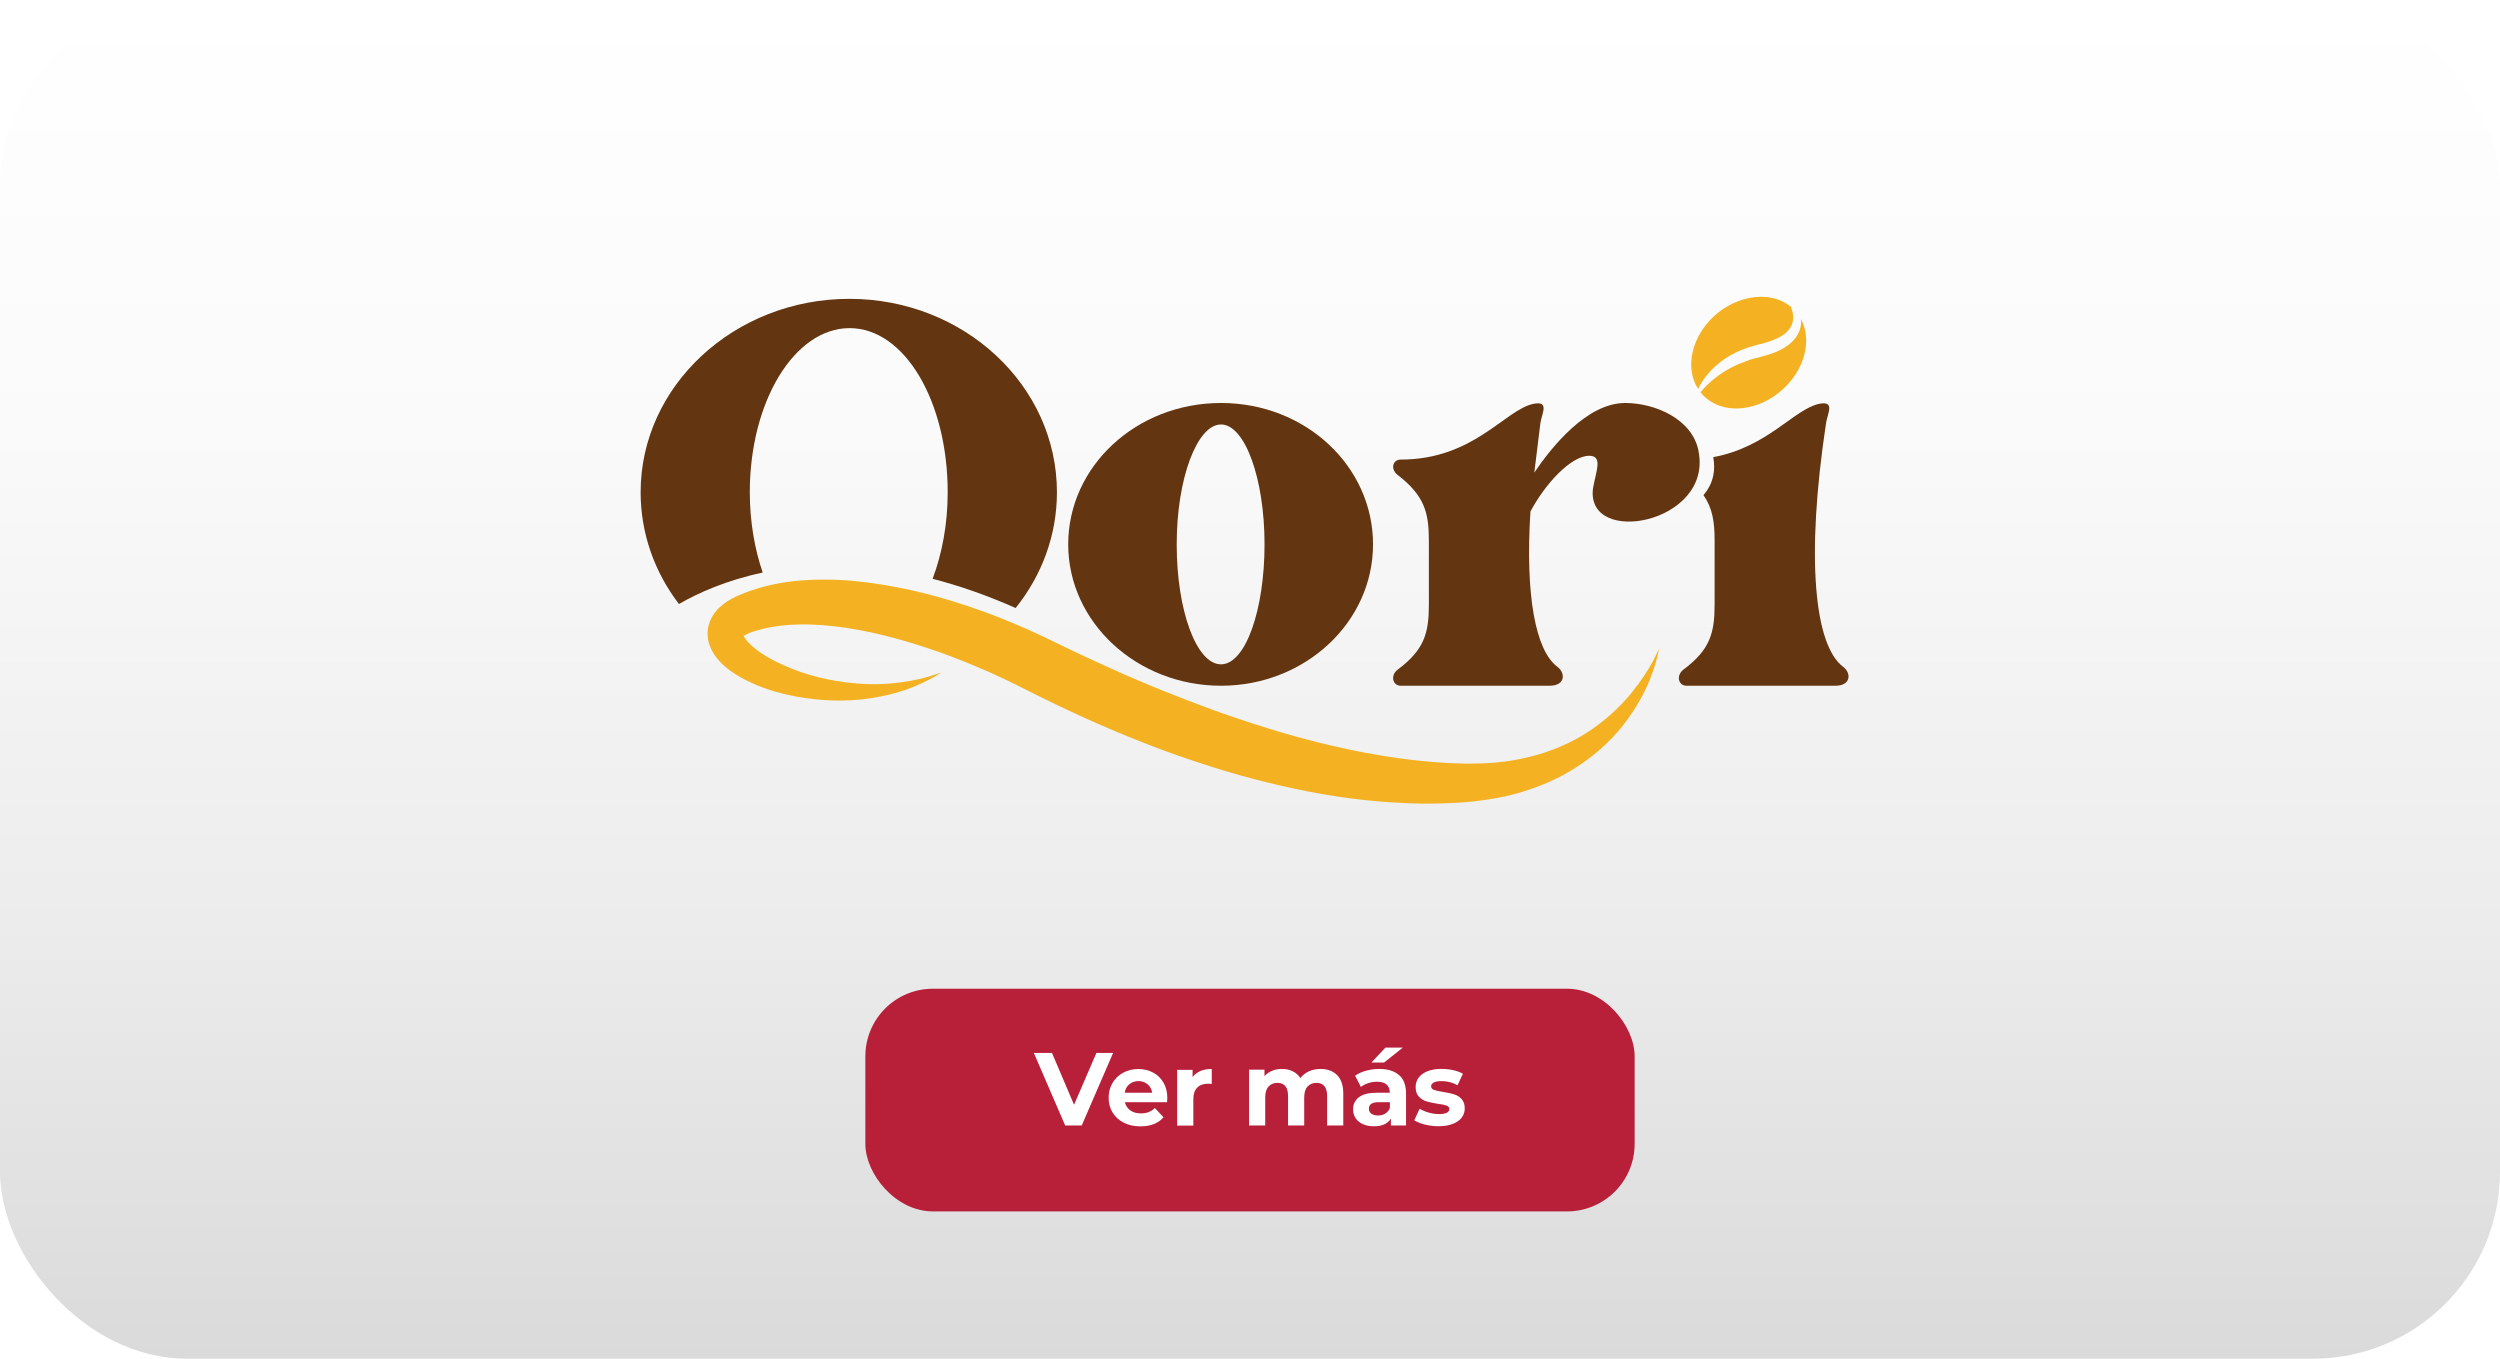 <?xml version="1.0" encoding="UTF-8"?><svg id="Layer_1" xmlns="http://www.w3.org/2000/svg" xmlns:xlink="http://www.w3.org/1999/xlink" viewBox="0 0 368 200"><defs><style>.cls-1{fill:url(#Degradado_sin_nombre_28);}.cls-1,.cls-2,.cls-3,.cls-4,.cls-5{stroke-width:0px;}.cls-2{fill:#b81f39;filter:url(#drop-shadow-1);}.cls-3{fill:#f4b223;}.cls-4{fill:#633510;}.cls-5{fill:#fff;}</style><linearGradient id="Degradado_sin_nombre_28" x1="184" y1="200" x2="184" y2="0" gradientUnits="userSpaceOnUse"><stop offset="0" stop-color="#dcdbdc"/><stop offset="0" stop-color="#dadada"/><stop offset=".32" stop-color="#ececec"/><stop offset=".68" stop-color="#fafafa"/><stop offset="1" stop-color="#fff"/></linearGradient><filter id="drop-shadow-1" filterUnits="userSpaceOnUse"><feOffset dx="0" dy="1"/><feGaussianBlur result="blur" stdDeviation="1"/><feFlood flood-color="#4c4c4c" flood-opacity=".75"/><feComposite in2="blur" operator="in"/><feComposite in="SourceGraphic"/></filter></defs><rect class="cls-1" y="0" width="368" height="200" rx="27.53" ry="27.53"/><rect class="cls-2" x="127.38" y="144.54" width="113.24" height="32.78" rx="9.95" ry="9.95"/><path class="cls-5" d="m163.85,154.99l-4.62,10.68h-2.44l-4.61-10.68h2.67l3.25,7.63,3.29-7.63h2.46Z"/><path class="cls-5" d="m171.8,162.24h-6.21c.11.51.38.91.79,1.21.42.3.94.44,1.56.44.43,0,.81-.06,1.14-.19.33-.13.64-.33.92-.6l1.27,1.37c-.77.88-1.9,1.33-3.39,1.33-.93,0-1.75-.18-2.46-.54-.71-.36-1.26-.86-1.65-1.5s-.58-1.37-.58-2.18.19-1.53.57-2.17c.38-.65.91-1.15,1.57-1.51.67-.36,1.41-.54,2.23-.54s1.53.17,2.18.52c.65.35,1.16.84,1.53,1.49.37.65.56,1.4.56,2.25,0,.03-.01.24-.04.64Zm-5.57-2.64c-.37.31-.59.72-.67,1.25h4.04c-.08-.52-.3-.93-.67-1.24-.37-.31-.81-.47-1.34-.47s-.99.15-1.36.46Z"/><path class="cls-5" d="m176.7,157.65c.48-.2,1.04-.3,1.67-.3v2.2c-.26-.02-.44-.03-.53-.03-.68,0-1.22.19-1.6.57-.39.38-.58.95-.58,1.72v3.88h-2.38v-8.21h2.27v1.08c.28-.4.67-.7,1.15-.9Z"/><path class="cls-5" d="m196.82,158.25c.6.6.91,1.51.91,2.72v4.7h-2.38v-4.33c0-.65-.13-1.14-.4-1.46s-.65-.48-1.15-.48c-.56,0-1,.18-1.33.54-.33.36-.49.9-.49,1.61v4.12h-2.38v-4.33c0-1.29-.52-1.94-1.56-1.94-.55,0-.99.18-1.31.54-.33.36-.49.9-.49,1.61v4.12h-2.38v-8.21h2.27v.95c.31-.35.68-.61,1.12-.79.44-.18.93-.27,1.46-.27.58,0,1.1.11,1.57.34.47.23.84.56,1.13,1,.33-.43.76-.76,1.27-.99.51-.23,1.08-.35,1.69-.35,1.03,0,1.84.3,2.45.91Z"/><path class="cls-5" d="m205.95,158.25c.68.6,1.02,1.52,1.02,2.74v4.68h-2.23v-1.02c-.45.76-1.28,1.14-2.5,1.14-.63,0-1.18-.11-1.64-.32-.46-.21-.82-.51-1.06-.88s-.37-.8-.37-1.28c0-.76.29-1.36.86-1.8.57-.44,1.46-.66,2.66-.66h1.89c0-.52-.16-.92-.47-1.2s-.79-.42-1.42-.42c-.44,0-.87.07-1.29.21-.42.14-.78.32-1.08.56l-.85-1.66c.45-.31.98-.56,1.61-.73.62-.17,1.27-.26,1.93-.26,1.27,0,2.25.3,2.93.91Zm-2.03,5.66c.31-.19.54-.47.67-.83v-.84h-1.63c-.98,0-1.46.32-1.46.96,0,.31.12.55.36.73.24.18.57.27.98.27s.77-.09,1.08-.28Zm.01-9.7h2.56l-2.76,2.2h-1.86l2.06-2.2Z"/><path class="cls-5" d="m209.74,165.54c-.65-.17-1.17-.38-1.56-.63l.79-1.71c.37.23.81.42,1.33.57s1.03.22,1.53.22c1.01,0,1.51-.25,1.51-.75,0-.23-.14-.4-.41-.5-.27-.1-.7-.19-1.27-.26-.67-.1-1.23-.22-1.66-.35-.44-.13-.82-.37-1.14-.7s-.48-.81-.48-1.43c0-.52.15-.98.45-1.38.3-.4.74-.71,1.31-.94.57-.22,1.25-.34,2.04-.34.58,0,1.16.06,1.73.19.58.13,1.05.3,1.43.53l-.79,1.69c-.72-.41-1.51-.61-2.37-.61-.51,0-.89.07-1.14.21-.25.14-.38.33-.38.55,0,.25.14.43.41.53.27.1.71.2,1.31.29.67.11,1.22.23,1.65.36.43.13.8.36,1.11.69.32.34.47.8.47,1.4,0,.51-.15.96-.46,1.36-.31.4-.75.7-1.33.92-.58.22-1.28.33-2.08.33-.68,0-1.35-.08-2-.25Z"/><path class="cls-4" d="m271.28,98.13c-4.16-3.15-5.51-15.86-2.48-35.88.23-1.46,1.35-3.26-1.01-2.81-3.71.78-7.59,6.38-15.6,7.85.32,1.73.14,3.76-1.44,5.59,1.34,1.93,1.64,3.94,1.64,6.69v9.45c0,4.16-.67,6.63-4.61,9.56-1.12.9-.68,2.36.45,2.36h21.93c2.36,0,2.36-1.91,1.12-2.81Z"/><path class="cls-4" d="m202.11,80.13c0,11.47-10.01,20.81-22.38,20.81s-22.49-9.33-22.49-20.81,10.01-20.81,22.49-20.81,22.38,9.34,22.38,20.81Zm-15.97,0c0-9.78-2.92-17.65-6.41-17.65s-6.52,7.87-6.52,17.65,2.92,17.66,6.52,17.66,6.41-7.98,6.41-17.66Z"/><path class="cls-4" d="m250.02,66.41c2.14,10.69-16.76,14.17-15.52,5.4.45-2.48,1.46-4.72-.56-4.72-2.7,0-6.52,4.16-8.66,8.21-.79,12.48.79,20.47,3.94,22.83,1.24.9,1.24,2.81-1.12,2.81h-21.93c-1.12,0-1.58-1.46-.45-2.36,3.94-2.92,4.61-5.4,4.61-9.56v-9.45c0-4.16-.67-6.63-4.61-9.67-1.12-.9-.67-2.25.45-2.25,10.8,0,15.29-7.31,19.57-8.21,2.36-.45,1.24,1.35,1.01,2.81l-.9,7.31c2.59-3.83,7.76-10.24,13.38-10.24,4.39,0,9.9,2.36,10.8,7.09Z"/><path class="cls-4" d="m112.27,84.28c-1.2-3.5-1.9-7.54-1.9-11.82,0-13.39,6.59-24.16,14.69-24.16s14.44,10.77,14.44,24.16c0,4.66-.82,9.03-2.22,12.74,3.83.99,7.9,2.38,12.22,4.3,3.82-4.75,6.08-10.66,6.08-17.04,0-15.7-13.67-28.47-30.56-28.47s-30.72,12.77-30.72,28.47c0,6.13,2.09,11.8,5.64,16.45,2.8-1.61,6.94-3.49,12.34-4.63Z"/><path class="cls-3" d="m244.22,95.38s-.08.74-.47,2.08c-.39,1.33-1.05,3.3-2.36,5.61-1.3,2.3-3.21,5.01-6.11,7.46-1.44,1.23-3.1,2.41-4.98,3.45-1.88,1.03-3.99,1.9-6.24,2.59-2.26.69-4.68,1.13-7.19,1.4l-.99.1-.9.06c-.61.04-1.19.09-1.85.1-1.31.06-2.61.07-3.91.06-5.24-.08-10.73-.65-16.3-1.71-5.57-1.07-11.22-2.56-16.83-4.44-5.61-1.85-11.18-4.09-16.62-6.55-2.72-1.24-5.41-2.53-8.06-3.87l-1.93-.97-1.87-.9c-1.26-.6-2.54-1.16-3.82-1.7-5.11-2.16-10.3-3.89-15.38-5.02-5.06-1.09-10.07-1.59-14.46-.89-1.09.18-2.15.42-3.13.75l-.05.02c-.08.03.06-.03.03-.02l-.11.04-.21.08-.28.12c-.12.04-.32.14-.42.2-.25.14-.34.24-.31.14.02-.1-.04-.29-.05-.17,0,.11.11.38.32.67.43.59,1.14,1.23,1.9,1.78,1.55,1.12,3.35,1.96,5.1,2.66,1.76.68,3.51,1.17,5.19,1.51,3.36.66,6.41.81,8.9.61,2.5-.2,4.46-.62,5.77-1.01,1.31-.39,2-.66,2-.66,0,0-.16.1-.46.29-.3.19-.76.47-1.37.79-1.23.63-3.11,1.53-5.69,2.16-2.56.64-5.81,1.1-9.54.86-1.87-.11-3.86-.37-5.93-.86-2.08-.49-4.23-1.21-6.43-2.4-1.09-.62-2.21-1.33-3.28-2.48-.53-.58-1.06-1.29-1.43-2.29-.38-.97-.47-2.43.05-3.61.49-1.2,1.29-1.97,2.01-2.53.38-.29.71-.5,1.13-.73.2-.11.43-.23.54-.28l.21-.1.1-.05.19-.08c1.29-.57,2.63-1.01,4-1.36,2.75-.7,5.59-.97,8.45-.97,2.86-.02,5.73.26,8.6.72,5.74.9,11.44,2.58,17.03,4.74,1.4.55,2.79,1.12,4.17,1.73l2.09.95,2,.96c2.58,1.27,5.19,2.5,7.81,3.67,5.24,2.39,10.56,4.54,15.86,6.47,5.3,1.9,10.58,3.56,15.76,4.83,5.17,1.27,10.24,2.18,15.07,2.65,1.21.12,2.4.21,3.54.27.56.04,1.2.04,1.79.07l.9.02h.79c2.22.01,4.36-.16,6.37-.52,4.03-.7,7.58-2.1,10.45-3.9,2.85-1.81,5.05-3.91,6.65-5.83,1.58-1.94,2.66-3.64,3.29-4.85.65-1.21.91-1.9.91-1.9Z"/><path class="cls-3" d="m265.1,46.99c.04.43.02.9-.11,1.37-.22.79-.71,1.53-1.35,2.09-.63.56-1.36,1-2.13,1.32-.76.32-1.59.56-2.35.76-.72.18-1.44.36-2.12.63-.68.26-1.35.51-1.96.83-.32.14-.6.32-.89.49-.3.16-.57.33-.83.52-.27.17-.52.36-.76.55-.25.17-.47.36-.68.55-.68.59-1.22,1.16-1.62,1.64,1.17,1.47,3.01,2.39,5.25,2.39,4.61,0,9.11-3.71,10.12-8.21.41-1.86.17-3.55-.56-4.92Z"/><path class="cls-3" d="m251.15,55.36c.38-.48.82-.99,1.36-1.45.26-.24.54-.48.84-.7.29-.23.61-.45.94-.64.33-.2.67-.41,1.03-.58.35-.18.71-.37,1.1-.5.75-.31,1.54-.54,2.33-.75.76-.18,1.44-.36,2.1-.62.66-.26,1.28-.54,1.77-.92.49-.38.88-.8,1.09-1.29.21-.48.28-1.02.22-1.54-.05-.45-.17-.85-.31-1.22-1.13-.92-2.63-1.46-4.36-1.46-4.61,0-9.11,3.6-10.12,8.21-.46,2.04-.1,3.91.83,5.35.27-.56.64-1.22,1.19-1.9Z"/></svg>